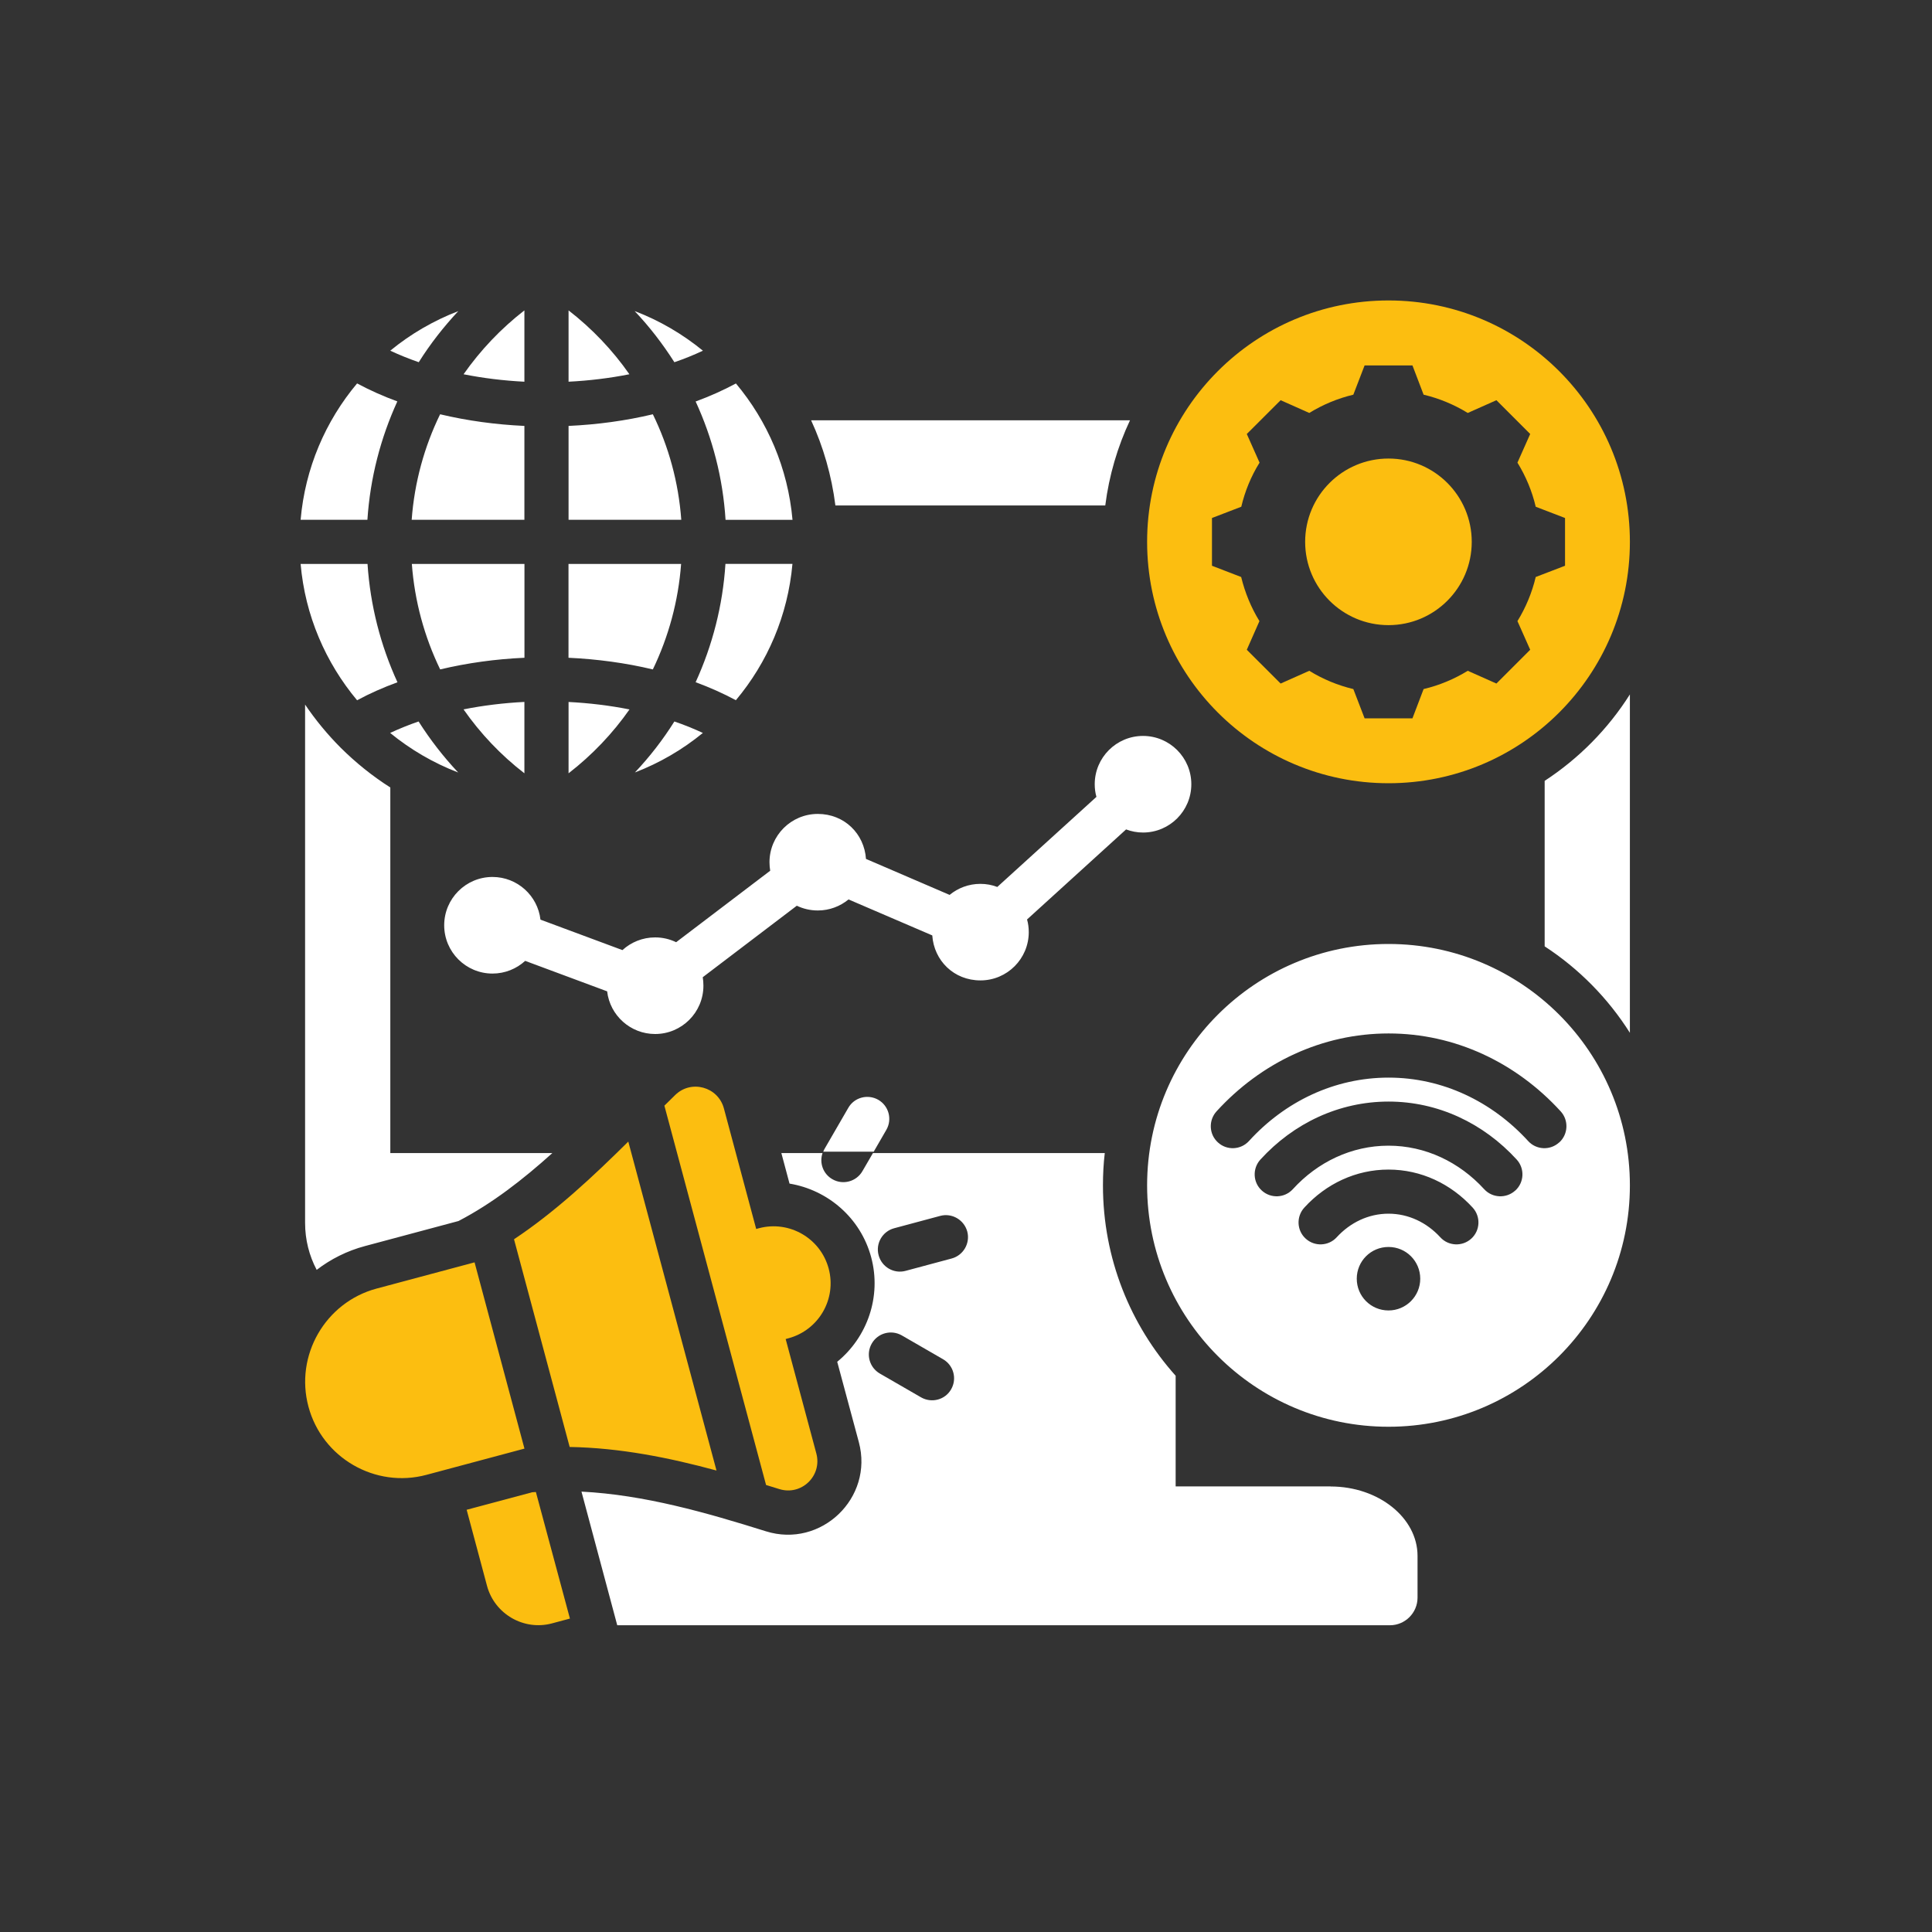 <?xml version="1.0" encoding="UTF-8"?><svg id="Layer_1" xmlns="http://www.w3.org/2000/svg" viewBox="0 0 350 350"><rect x="0" y="0" width="350" height="350" fill="#333333" stroke="none"/><defs><style>.cls-1{fill:#fff;}.cls-1,.cls-2{fill-rule:evenodd;}.cls-2{fill:#fcbe10;}</style></defs><path class="cls-1" d="M151.33,91.57h48.9c.69-5.45,2.23-10.64,4.48-15.43h-57.77c2.21,4.8,3.71,9.98,4.4,15.43M204.02,150.24l-17.96,16.33c.21.73.31,1.5.31,2.29,0,4.83-3.92,8.75-8.75,8.75s-8.42-3.6-8.73-8.15l-15.17-6.52c-1.52,1.25-3.46,2-5.56,2-1.38,0-2.67-.31-3.81-.86l-17.04,12.95c.08.5.12,1.02.12,1.54,0,4.83-3.92,8.75-8.75,8.75-4.48,0-8.19-3.38-8.69-7.73l-14.85-5.52c-1.56,1.43-3.65,2.3-5.92,2.3-4.83,0-8.75-3.92-8.75-8.75s3.92-8.75,8.75-8.75c4.48,0,8.19,3.38,8.69,7.73l14.85,5.52c1.56-1.43,3.65-2.3,5.92-2.3,1.38,0,2.65.31,3.81.87l17.04-12.95c-.08-.5-.13-1.01-.13-1.54,0-4.83,3.92-8.75,8.75-8.75s8.42,3.6,8.73,8.15l15.15,6.52c1.52-1.25,3.46-2,5.58-2,1.08,0,2.13.2,3.06.56l17.96-16.32c-.21-.73-.31-1.5-.31-2.29,0-4.83,3.92-8.75,8.75-8.75s8.75,3.92,8.75,8.75-3.92,8.75-8.75,8.75c-1.08,0-2.1-.2-3.06-.56M114.02,67.8c-3.06-4.39-6.79-8.29-11.02-11.57v12.92c3.75-.19,7.46-.64,11.02-1.35M95,56.23c-4.23,3.28-7.94,7.18-11.02,11.57,3.56.71,7.27,1.16,11.02,1.35v-12.92ZM79.73,75.05c-2.85,5.85-4.65,12.31-5.15,19.11h20.42v-17c-5.21-.24-10.35-.94-15.27-2.11M74.61,102.16c.5,6.74,2.27,13.2,5.13,19.11,4.92-1.17,10.06-1.88,15.27-2.11v-17h-20.4ZM83.98,128.52c3.04,4.35,6.73,8.26,11.02,11.57v-12.93c-3.75.19-7.46.64-11.02,1.35M83,139.94c-2.69-2.86-5.08-5.95-7.17-9.24-1.79.62-3.5,1.31-5.15,2.08,3.67,3,7.81,5.43,12.31,7.16M72,123.59c-3.06-6.67-4.92-13.91-5.42-21.43h-12.12c.81,9.36,4.54,17.89,10.23,24.7,2.29-1.24,4.75-2.32,7.31-3.26M66.56,94.16c.5-7.6,2.4-14.83,5.42-21.44-2.56-.94-5-2.03-7.29-3.26-5.71,6.81-9.42,15.34-10.23,24.7h12.1ZM75.86,65.62c2.08-3.31,4.5-6.41,7.17-9.26-4.5,1.73-8.67,4.16-12.33,7.17,1.65.77,3.38,1.47,5.17,2.09M114.98,56.36c2.69,2.84,5.08,5.94,7.19,9.26,1.79-.61,3.52-1.31,5.17-2.09-3.69-3.01-7.83-5.45-12.35-7.17M126.02,72.73c3.04,6.6,4.94,13.83,5.42,21.44h12.13c-.83-9.36-4.54-17.89-10.25-24.7-2.29,1.23-4.73,2.32-7.29,3.26M131.42,102.16c-.48,7.52-2.35,14.76-5.4,21.43,2.56.94,5,2.03,7.29,3.26,5.71-6.81,9.42-15.34,10.25-24.7h-12.15ZM122.17,130.7c-2.06,3.29-4.46,6.39-7.15,9.24,4.5-1.73,8.65-4.16,12.31-7.16-1.65-.77-3.38-1.47-5.17-2.08M103,140.09c4.29-3.32,8-7.23,11.04-11.57-3.58-.71-7.29-1.16-11.04-1.35v12.93ZM118.27,121.27c2.85-5.91,4.62-12.38,5.12-19.11h-20.4v17c5.21.24,10.37.94,15.27,2.11M123.42,94.16c-.5-6.81-2.29-13.26-5.15-19.11-4.9,1.17-10.06,1.87-15.27,2.11v17h20.42ZM251.54,171.01c-24.15,0-43.73,19.58-43.73,43.73s19.58,43.73,43.73,43.73,43.73-19.58,43.73-43.73-19.58-43.73-43.73-43.73M251.54,237.4c-3.19,0-5.75-2.57-5.75-5.75s2.56-5.75,5.75-5.75,5.75,2.57,5.75,5.75-2.58,5.75-5.75,5.75M266.54,224.39c-1.62,1.48-4.15,1.37-5.62-.25-2.44-2.66-5.75-4.27-9.38-4.27s-6.94,1.61-9.38,4.27c-1.48,1.62-4,1.73-5.62.25-1.63-1.48-1.73-4-.25-5.62,3.94-4.32,9.35-6.89,15.25-6.89s11.29,2.57,15.25,6.89c1.48,1.62,1.38,4.14-.25,5.62M274.5,215.68c-1.62,1.48-4.15,1.37-5.63-.25-4.5-4.92-10.65-7.88-17.33-7.88s-12.85,2.96-17.33,7.88c-1.48,1.62-4,1.73-5.62.25-1.63-1.48-1.73-4-.25-5.62,6-6.58,14.25-10.5,23.21-10.5s17.19,3.92,23.21,10.5c1.48,1.62,1.38,4.14-.25,5.62M282.46,206.96c-1.62,1.49-4.15,1.37-5.62-.25-6.56-7.17-15.52-11.49-25.29-11.49s-18.75,4.31-25.29,11.49c-1.48,1.62-4,1.74-5.62.25-1.63-1.48-1.73-4-.25-5.63,8.06-8.83,19.12-14.11,31.17-14.11s23.1,5.28,31.17,14.11c1.48,1.62,1.38,4.14-.25,5.63M149.13,208.64c.06-.15.13-.3.21-.45l4.33-7.48c1.08-1.91,3.52-2.56,5.44-1.47,1.9,1.1,2.56,3.53,1.46,5.44l-2.29,3.96h-9.15ZM241.06,269.28h-28.08v-20.05c-8.19-9.15-13.17-21.24-13.17-34.49,0-1.98.1-3.93.33-5.85h-42l-1.9,3.27c-1.1,1.91-3.54,2.56-5.44,1.47-1.69-.96-2.4-2.97-1.79-4.74h-7.46l1.48,5.53c6.9,1.14,12.87,6.18,14.79,13.34,1.92,7.15-.73,14.51-6.15,18.94l3.92,14.57c2.71,10.1-6.85,19.26-16.83,16.14-10.83-3.39-22.02-6.61-33.42-7.19l6.48,24.21h139.98c2.75,0,5-2.25,5-5v-7.57c0-6.91-7.08-12.57-15.75-12.57M172.31,251.68c-1.08,1.91-3.52,2.56-5.44,1.47l-7.48-4.32c-1.9-1.1-2.56-3.53-1.46-5.44,1.1-1.91,3.52-2.56,5.44-1.47l7.48,4.32c1.9,1.1,2.56,3.53,1.46,5.44M172.4,227.99l-8.35,2.24c-2.13.57-4.31-.7-4.88-2.83-.58-2.13.69-4.32,2.81-4.89l8.35-2.24c2.12-.57,4.31.7,4.9,2.83.56,2.13-.71,4.32-2.83,4.89M279.83,141.46c6.21-4.06,11.48-9.4,15.44-15.66v61.3c-3.96-6.26-9.23-11.61-15.44-15.66v-29.97ZM100.04,208.89h-29.33v-66.23c-3.27-2.08-6.27-4.5-9-7.21-2.38-2.39-4.54-5-6.44-7.81v93.89c0,3.07.75,5.96,2.1,8.52,2.54-1.95,5.5-3.45,8.77-4.32l16.92-4.53c6.06-3.15,11.69-7.52,16.98-12.29"/><path class="cls-2" d="M251.54,83.07c-8.33,0-15.1,6.75-15.1,15.09s6.77,15.09,15.1,15.09,15.08-6.76,15.08-15.09-6.75-15.09-15.08-15.09M251.54,54.43c-24.15,0-43.73,19.58-43.73,43.73s19.58,43.73,43.73,43.73,43.73-19.58,43.73-43.73-19.58-43.73-43.73-43.73M278.21,104.53c-.67,2.82-1.79,5.52-3.31,7.99l2.31,5.19-6.12,6.12-5.19-2.31c-2.48,1.52-5.17,2.64-8,3.31l-2.02,5.3h-8.67l-2.04-5.3c-2.81-.67-5.52-1.79-7.98-3.31l-5.19,2.31-6.13-6.12,2.29-5.19c-1.52-2.47-2.62-5.17-3.31-7.99l-5.29-2.04v-8.65l5.31-2.04c.67-2.82,1.77-5.52,3.31-7.99l-2.31-5.19,6.13-6.12,5.19,2.31c2.46-1.52,5.17-2.64,7.98-3.31l2.04-5.3h8.67l2.02,5.3c2.83.67,5.52,1.79,8,3.31l5.19-2.31,6.12,6.12-2.31,5.19c1.52,2.47,2.65,5.17,3.31,7.99l5.31,2.04v8.65l-5.31,2.04ZM85.96,228.69l-17.75,4.75c-9.27,2.49-14.83,12.11-12.33,21.39,2.48,9.28,12.1,14.84,21.38,12.35l17.75-4.75-9.04-33.75ZM93.11,224.51c7.58-5.04,14.42-11.47,20.71-17.7l15.98,59.59c-8.58-2.33-17.46-4.11-26.6-4.27l-10.08-37.62ZM120.36,200.3l18.42,68.72c.79.25,1.6.5,2.4.74,4,1.25,7.79-2.39,6.71-6.44l-5.56-20.74.48-.13c5.52-1.48,8.79-7.14,7.31-12.64-1.48-5.51-7.15-8.77-12.65-7.3l-.48.13-5.85-21.84c-1.06-3.93-5.94-5.26-8.83-2.42-.65.63-1.29,1.26-1.94,1.91M103.25,293.23l-6.17-22.94c-.23.02-.46.04-.69.05l-11.85,3.17,3.69,13.79c1.38,5.11,6.67,8.16,11.77,6.79l3.25-.87Z"/></svg>